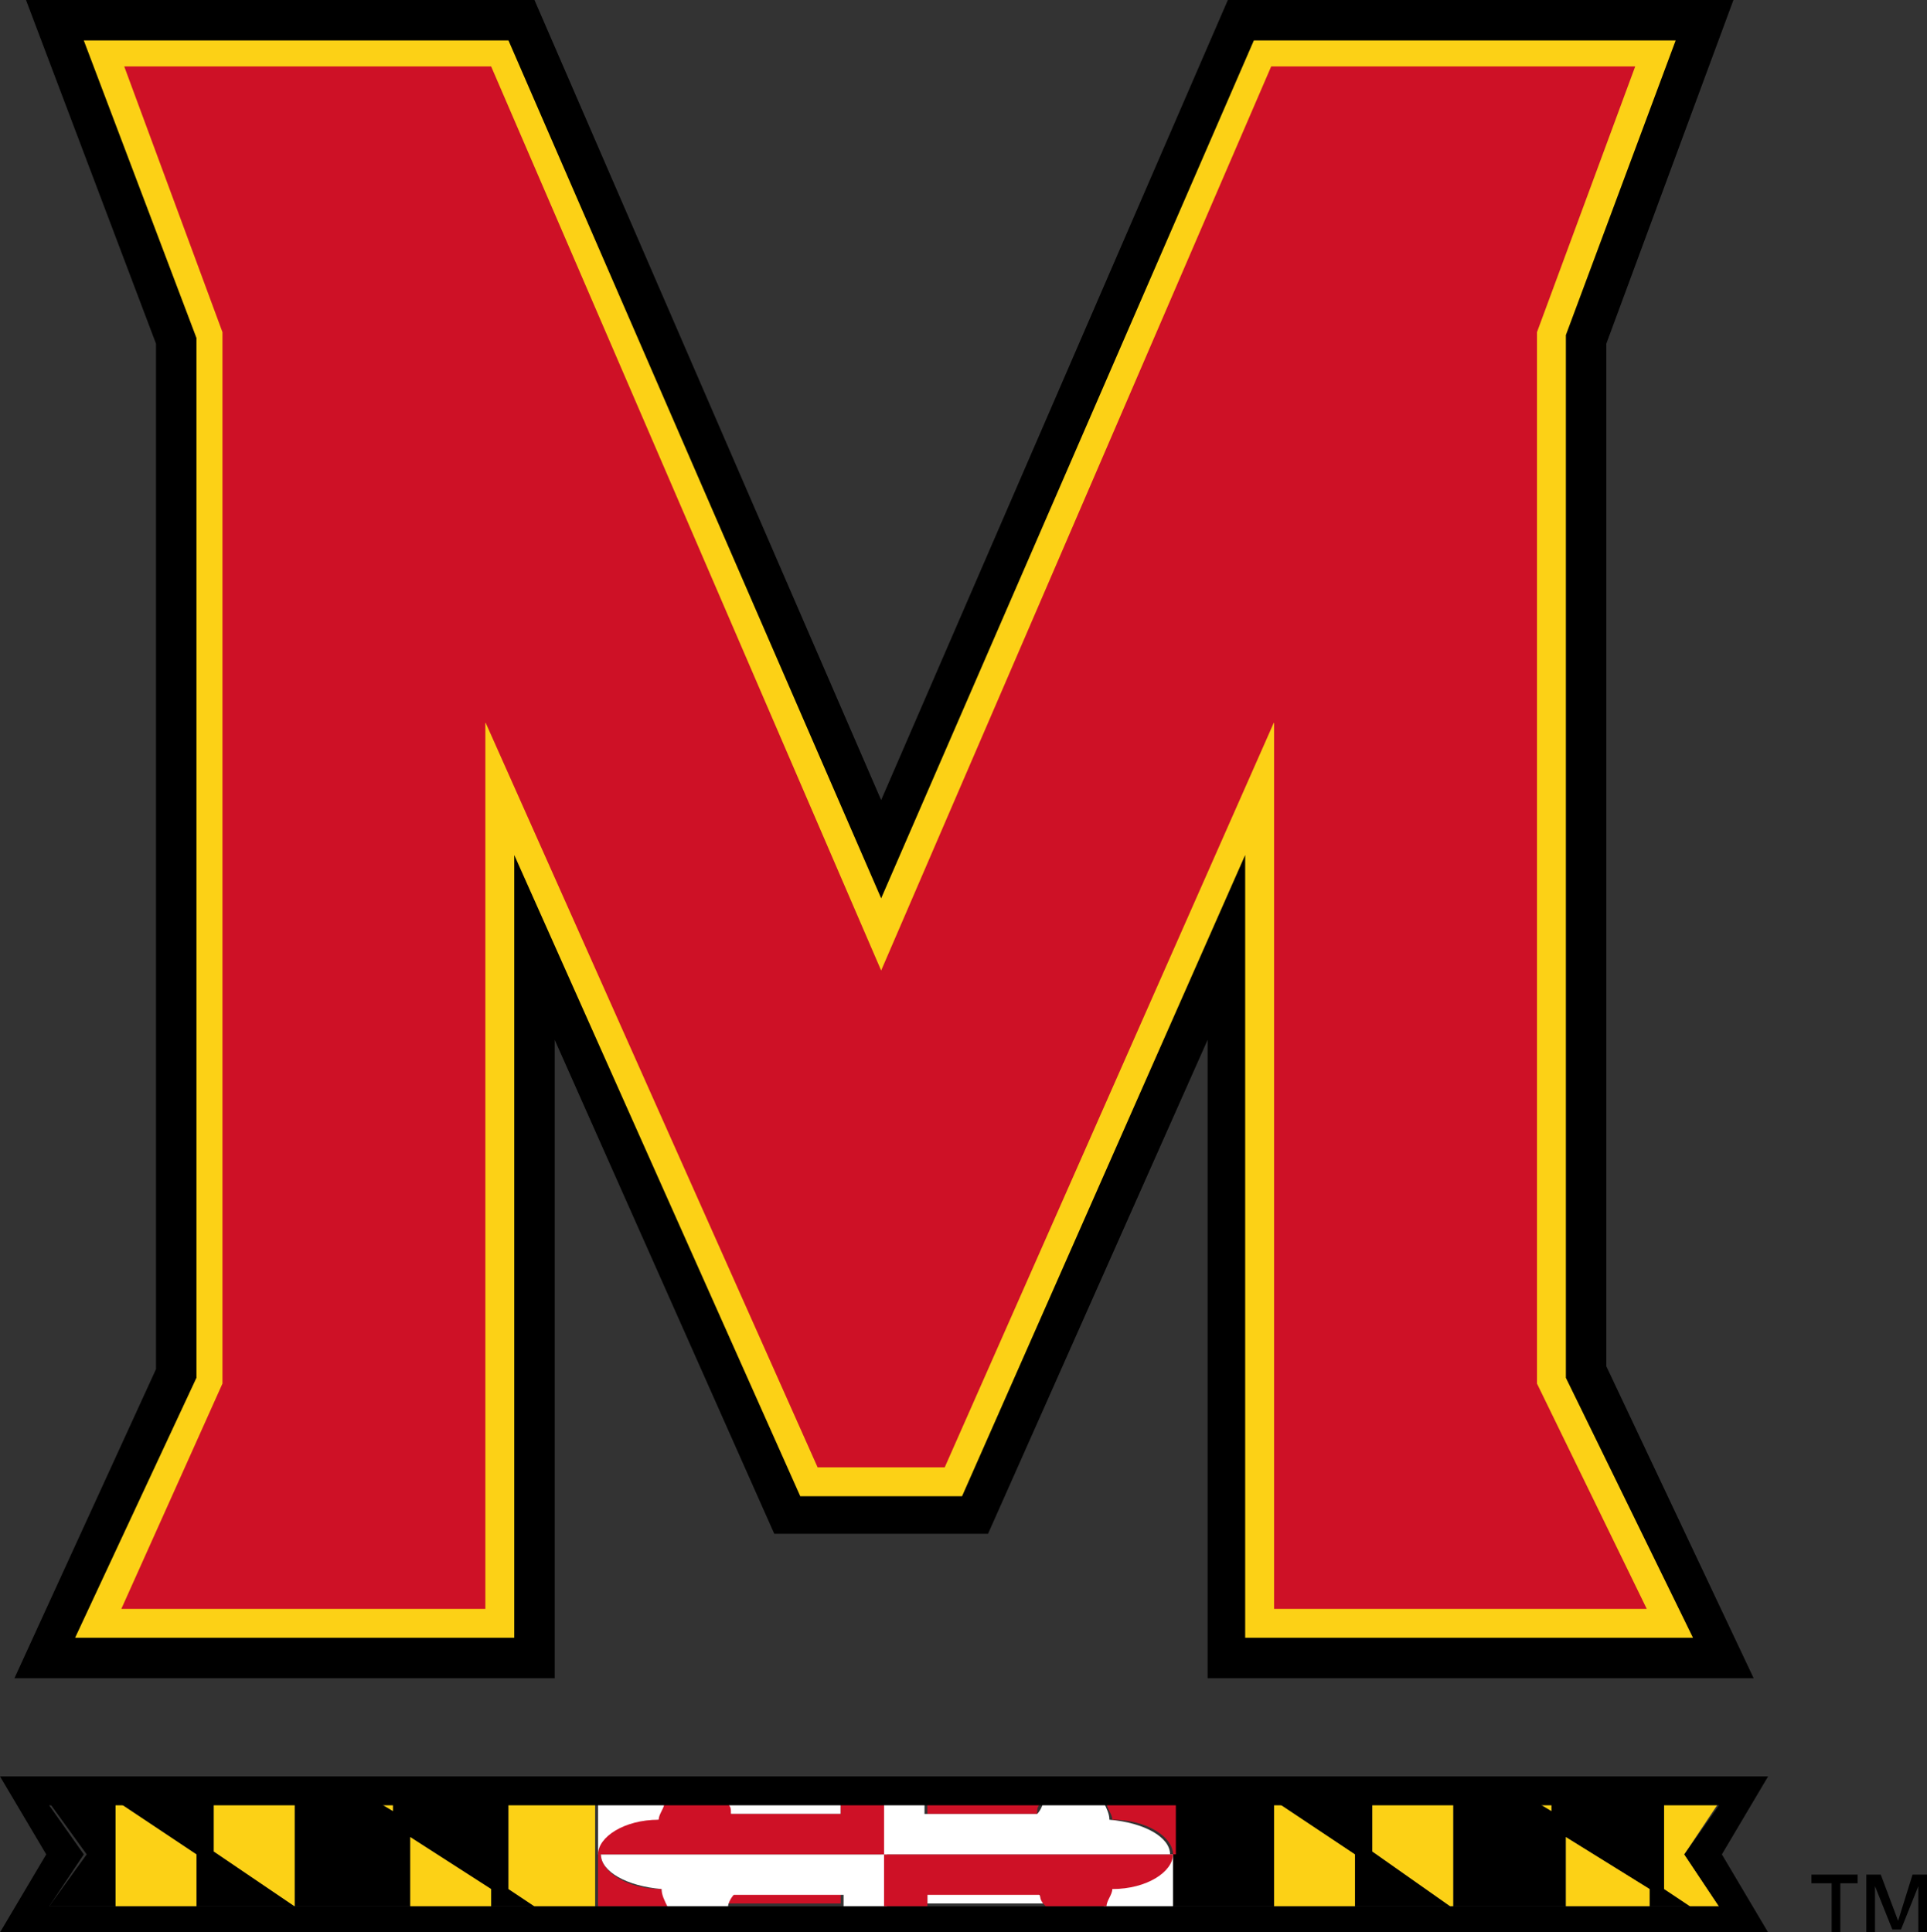 <?xml version="1.0" encoding="UTF-8"?>
<svg id="Layer_1" data-name="Layer 1" xmlns="http://www.w3.org/2000/svg" version="1.1" viewBox="0 0 66.7 66.9">
  <rect x="0" y="0" width="66.7" height="66.9" fill="#333333" stroke="none"/>
  <defs>
    <style>
      .cls-1 {
        fill: #fcd116;
      }

      .cls-1, .cls-2, .cls-3, .cls-4 {
        stroke-width: 0px;
      }

      .cls-2 {
        fill: #ce1126;
      }

      .cls-3 {
        fill: #000;
      }

      .cls-4 {
        fill: #fff;
      }
    </style>
  </defs>
  <g id="Maryland_Primary" data-name="Maryland Primary">
    <polygon class="cls-3" points="60.7 58.1 41.8 58.1 41.8 36 34.2 53.1 26.8 53.1 19.2 36 19.2 58.1 .5 58.1 5.4 47.4 5.4 11.9 .9 0 18.5 0 30.5 27.7 42.5 0 60 0 55.6 11.9 55.6 47.3 60.7 58.1 60.7 58.1"/>
    <polygon class="cls-1" points="58.6 56.7 43.1 56.7 43.1 29.6 33.3 51.8 27.7 51.8 17.8 29.6 17.8 56.7 2.6 56.7 6.8 47.7 6.8 11.7 2.9 1.4 17.6 1.4 30.5 31.1 43.4 1.4 58 1.4 54.2 11.6 54.2 47.7 58.6 56.7 58.6 56.7"/>
    <polygon class="cls-2" points="57 55.7 53.2 47.9 53.2 11.5 56.6 2.3 44 2.3 30.5 33.6 17 2.3 4.3 2.3 7.7 11.5 7.7 47.9 4.2 55.7 16.8 55.7 16.8 25 28.3 50.8 32.7 50.8 44.1 25 44.1 55.7 57 55.7 57 55.7"/>
    <polygon class="cls-3" points="47.5 62.4 44.2 62.4 46.9 64.2 46.9 66 50.2 66 47.5 64.1 47.5 62.4 47.5 62.4"/>
    <polygon class="cls-3" points="54.2 63.6 57.1 65.4 57.1 66 58.5 66 57.6 65.4 57.6 62.4 53.7 62.4 53.7 62.7 53.2 62.4 50.3 62.4 50.3 66 54.2 66 54.2 63.6 54.2 63.6"/>
    <polygon class="cls-3" points="40.6 62.4 40.6 64.2 40.6 66 44.1 66 44.1 62.4 40.6 62.4 40.6 62.4"/>
    <polygon class="cls-1" points="44.2 62.4 44.1 62.4 44.1 66 46.9 66 46.9 64.2 44.2 62.4 44.2 62.4"/>
    <polygon class="cls-1" points="47.5 62.4 47.5 64.1 50.2 66 50.3 66 50.3 62.4 47.5 62.4 47.5 62.4"/>
    <polygon class="cls-1" points="53.7 62.4 53.2 62.4 53.7 62.7 53.7 62.4 53.7 62.4"/>
    <polygon class="cls-1" points="54.2 63.6 54.2 66 57.1 66 57.1 65.4 54.2 63.6 54.2 63.6"/>
    <polygon class="cls-1" points="58.5 66 59.5 66 58.3 64.2 59.5 62.4 57.6 62.4 57.6 65.4 58.5 66 58.5 66"/>
    <path class="cls-4" d="M20.8,64.2c0-.6.9-1.1,2.1-1.2,0-.2.1-.4.2-.6h-2.4v1.8s.1,0,.1,0h0Z"/>
    <path class="cls-4" d="M29.1,62.8v-.4h-4c0,.1.1.3.2.4h3.8Z"/>
    <path class="cls-4" d="M40.5,64.2h0c0,.6-.9,1.1-2.1,1.2,0,.2-.1.4-.2.6h2.4v-1.8h-.2Z"/>
    <path class="cls-4" d="M32.1,65.5v.4h4c0-.1-.1-.3-.2-.4h-3.9Z"/>
    <path class="cls-2" d="M25.3,65.5c0,.2-.1.3-.2.4h4v-.4h-3.8Z"/>
    <path class="cls-2" d="M20.8,64.2s0,0,0,0h-.1s0,1.8,0,1.8h2.4c0-.2-.2-.4-.2-.6-1.2,0-2.1-.6-2.1-1.2h0Z"/>
    <path class="cls-2" d="M40.5,64.2h.2v-1.8h-2.4c0,.2.2.4.2.6,1.2,0,2.1.6,2.1,1.2h0Z"/>
    <path class="cls-2" d="M35.9,62.8c0-.2,0-.3.2-.4h-4v.4h3.9Z"/>
    <path class="cls-4" d="M20.8,64.2s0,0,0,0c0,.6.9,1.1,2.1,1.2,0,.2.1.4.2.6h2.1c0-.1.1-.3.2-.4h3.8v.4h1.5v-1.8h-9.8Z"/>
    <path class="cls-2" d="M40.5,64.2h0s-9.9,0-9.9,0v1.8h1.5v-.4h3.9c0,.2.1.3.2.4h2.1c0-.2.2-.4.2-.6,1.2,0,2.1-.6,2.1-1.2h0Z"/>
    <path class="cls-4" d="M40.5,64.2c0-.6-.9-1.1-2.1-1.2,0-.2-.1-.4-.2-.6h-2.1c0,.1-.1.3-.2.4h-3.9v-.4h-1.5v1.8h9.9Z"/>
    <path class="cls-2" d="M20.8,64.2h9.8v-1.8h-1.5v.4h-3.8c0-.2,0-.3-.2-.4h-2.1c0,.2-.2.4-.2.6-1.2,0-2.1.6-2.1,1.2h0Z"/>
    <polygon class="cls-3" points="1.7 62.4 3 64.2 1.7 66 4 66 4 62.4 1.7 62.4 1.7 62.4"/>
    <polygon class="cls-3" points="17.6 62.4 13.6 62.4 13.6 62.7 13.1 62.4 10.2 62.4 10.2 66 14.2 66 14.2 63.6 17 65.4 17 66 18.5 66 17.6 65.4 17.6 62.4 17.6 62.4"/>
    <polygon class="cls-3" points="7.4 62.4 4.1 62.4 6.8 64.2 6.8 66 10.2 66 7.4 64.1 7.4 62.4 7.4 62.4"/>
    <polygon class="cls-1" points="4.1 62.4 4 62.4 4 66 6.8 66 6.8 64.2 4.1 62.4 4.1 62.4"/>
    <polygon class="cls-1" points="7.4 62.4 7.4 64.1 10.2 66 10.2 66 10.2 62.4 7.4 62.4 7.4 62.4"/>
    <polygon class="cls-1" points="13.6 62.4 13.1 62.4 13.6 62.7 13.6 62.4 13.6 62.4"/>
    <polygon class="cls-1" points="14.2 63.6 14.2 66 17 66 17 65.4 14.2 63.6 14.2 63.6"/>
    <polygon class="cls-1" points="20.6 62.4 17.6 62.4 17.6 65.4 18.5 66 20.6 66 20.6 64.2 20.6 62.4 20.6 62.4"/>
    <path class="cls-3" d="M1.7,66h57.8l-1.2-1.8,1.2-1.7H1.7l1.2,1.7-1.2,1.8h0ZM61.2,66.9H0l1.6-2.7L0,61.5h61.2l-1.6,2.7,1.6,2.7h0Z"/>
    <polygon class="cls-3" points="62.7 64.9 64.3 64.9 64.3 65.2 63.7 65.2 63.7 66.9 63.4 66.9 63.4 65.2 62.7 65.2 62.7 64.9 62.7 64.9"/>
    <polygon class="cls-3" points="64.6 64.9 65.1 64.9 65.7 66.5 66.2 64.9 66.7 64.9 66.7 66.9 66.4 66.9 66.4 65.3 66.4 65.3 65.8 66.8 65.5 66.8 64.9 65.3 64.9 65.3 64.9 66.9 64.6 66.9 64.6 64.9 64.6 64.9"/>
  </g>
</svg>